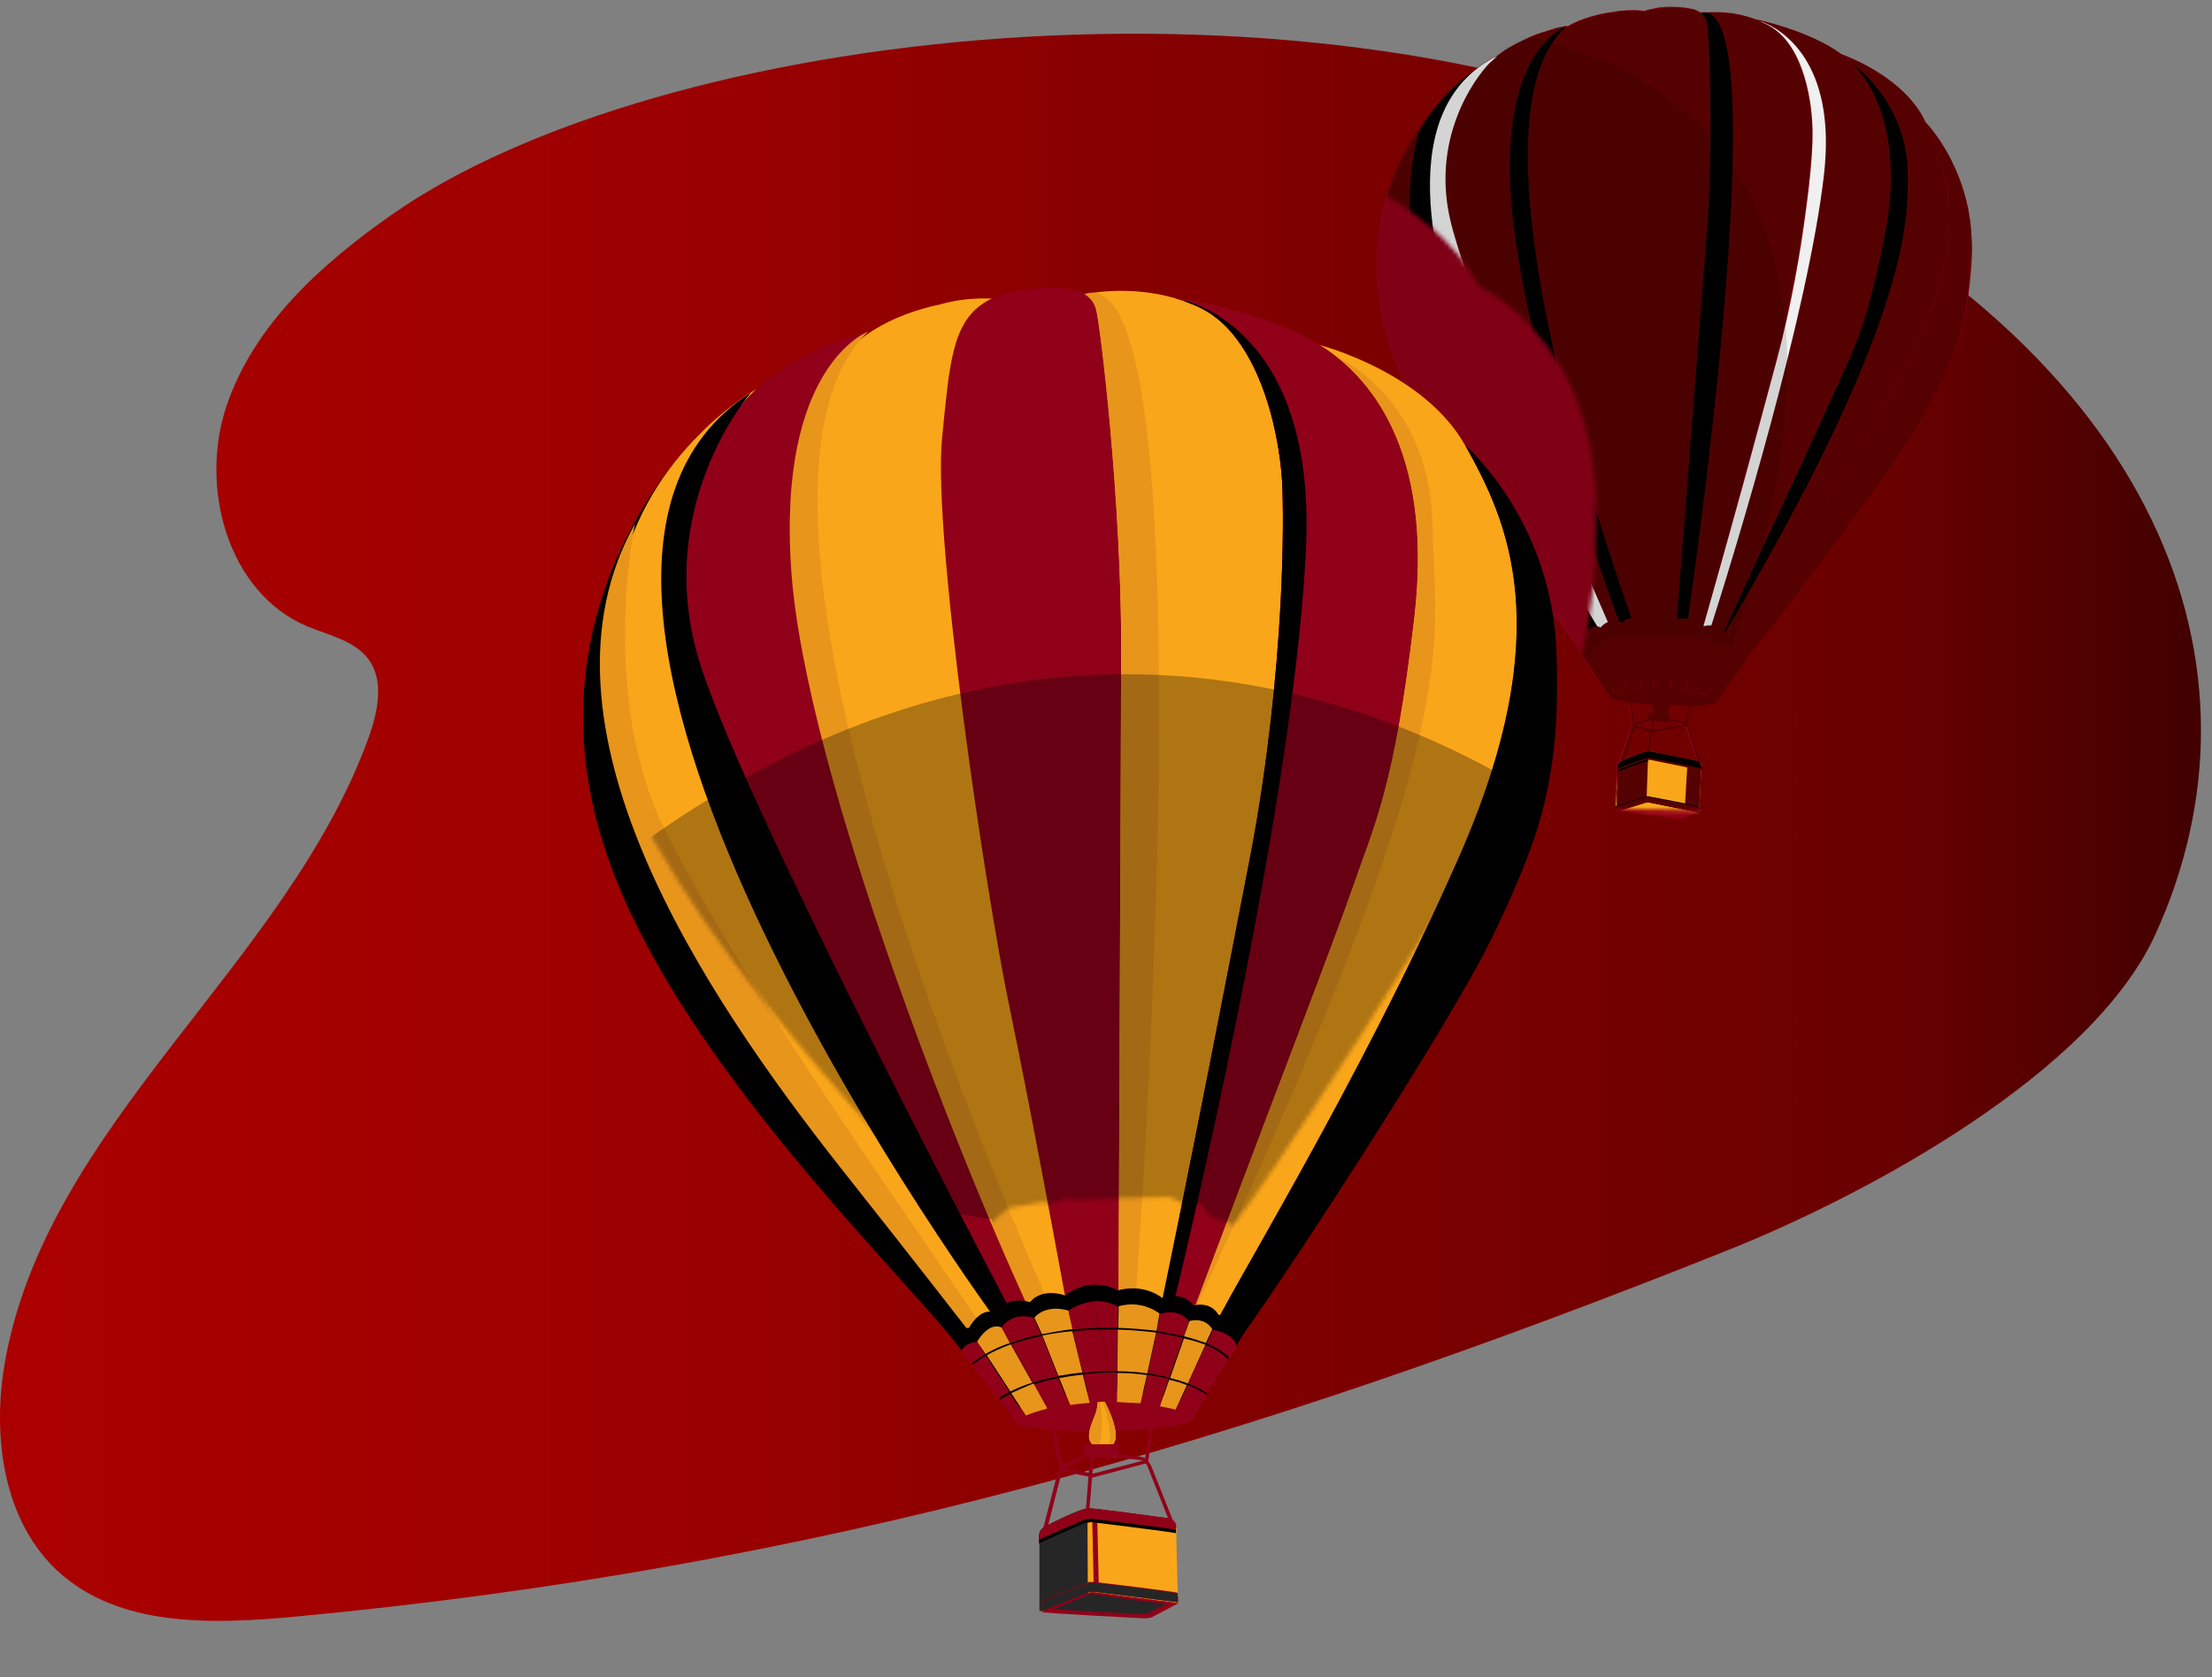 <svg width="525" height="398" viewBox="0 0 525 398" fill="none" xmlns="http://www.w3.org/2000/svg">
<rect x="0" y="0" width="525" height="398" fill="#808080" stroke="none"/>
<g clip-path="url(#clip0_2544_42011)">
<path d="M92.956 50.958C76.256 62.657 60.256 77.058 53.756 96.358C47.256 115.658 54.056 140.558 72.756 148.558C77.956 150.758 84.156 151.958 87.456 156.458C91.256 161.558 89.656 168.858 87.556 174.858C67.856 229.358 10.756 266.758 1.056 323.858C-1.844 341.258 0.856 361.058 13.856 372.958C28.356 386.158 50.256 385.458 69.756 383.658C193.456 372.058 295.056 342.658 410.356 296.558C443.756 283.158 496.356 254.658 511.456 221.958C540.356 159.058 513.456 83.657 412.256 36.157C311.056 -11.342 156.456 6.458 92.956 50.958Z" fill="url(#paint0_linear_2544_42011)"/>
<path d="M467.699 53.1C467.399 50.9 466.999 48.8 466.499 46.9C466.399 46.4 466.199 46 466.099 45.5C465.399 43.2 464.599 41.2 463.699 39.3C463.399 38.6 462.999 37.9 462.699 37.2C462.299 36.5 461.999 35.9 461.599 35.3C461.099 34.4 460.599 33.6 460.099 32.9C459.599 32.2 459.199 31.6 458.799 31.1C457.699 29.7 456.999 29 456.999 29C455.399 25.5 452.899 22.7 450.099 20.4C448.999 19.5 447.899 18.6 446.799 17.9C446.199 17.5 445.699 17.2 445.099 16.8C440.799 14.2 437.099 12.9 437.099 12.9C429.199 7.1 416.699 4.6 416.699 4.6C416.299 4.5 415.999 4.3 415.599 4.2C415.499 4.2 415.399 4.1 415.299 4.1C414.999 4 414.699 3.9 414.499 3.9C414.399 3.9 414.299 3.8 414.199 3.8C413.799 3.7 413.499 3.6 413.099 3.5C413.099 3.5 413.099 3.5 412.999 3.5C412.699 3.4 412.299 3.4 411.999 3.3C411.899 3.3 411.799 3.3 411.699 3.2C411.399 3.2 411.199 3.1 410.899 3.1C410.799 3.1 410.699 3.1 410.599 3.1C410.299 3.1 409.899 3 409.599 3H409.499C409.199 3 408.899 3 408.699 2.9C408.599 2.9 408.499 2.9 408.399 2.9C408.199 2.9 407.999 2.9 407.799 2.9C407.699 2.9 407.599 2.9 407.599 2.9C407.299 2.9 407.099 2.9 406.799 2.9H406.699C406.499 2.9 406.299 2.9 406.099 2.9C405.999 2.9 405.999 2.9 405.899 2.9C405.699 2.9 405.599 2.9 405.499 2.9C405.399 2.9 405.399 2.9 405.299 2.9C405.099 2.9 404.999 2.9 404.799 2.9H404.699C404.599 2.9 404.499 2.9 404.399 2.9C404.199 2.9 403.899 2.9 403.699 3C403.399 2.8 402.999 2.6 402.599 2.4C402.199 2.2 401.599 2.1 400.999 2C400.699 1.9 400.399 1.9 399.999 1.8C398.999 1.7 397.699 1.6 396.199 1.6C395.699 1.6 395.199 1.6 394.699 1.7C394.599 1.7 394.499 1.7 394.399 1.7C393.899 1.7 393.499 1.8 392.999 1.9C392.599 2 392.099 2.1 391.699 2.2C391.599 2.2 391.599 2.2 391.499 2.2C391.099 2.3 390.699 2.4 390.299 2.6C390.299 2.6 389.599 2.5 388.499 2.4C388.199 2.4 387.799 2.4 387.399 2.4C385.999 2.4 384.299 2.5 382.399 2.9C382.399 2.9 382.299 2.9 382.199 2.9C382.099 2.9 382.099 2.9 381.999 2.9C381.599 3 380.899 3.1 379.999 3.3C378.599 3.6 376.699 4.1 374.699 4.9C374.299 5.1 373.799 5.3 373.399 5.5C373.299 5.5 373.299 5.6 373.199 5.6C372.799 5.8 372.299 6.1 371.899 6.3V6.2C371.899 6.2 371.899 6.2 371.799 6.2H371.699H371.599C371.499 6.2 371.499 6.2 371.399 6.2H371.299C371.199 6.2 371.099 6.2 370.999 6.3H370.899C370.799 6.3 370.599 6.4 370.499 6.4C370.399 6.4 370.399 6.4 370.299 6.4C370.199 6.4 369.999 6.5 369.799 6.5C369.699 6.5 369.599 6.5 369.599 6.6C369.399 6.6 369.299 6.7 369.099 6.7C368.999 6.7 368.899 6.7 368.799 6.8C368.599 6.9 368.399 6.9 368.199 7C368.099 7 367.999 7.1 367.899 7.1C367.699 7.2 367.499 7.2 367.299 7.3C367.199 7.3 367.099 7.4 366.999 7.4C366.799 7.5 366.499 7.6 366.299 7.6C366.199 7.6 366.099 7.7 365.899 7.7C365.699 7.8 365.399 7.9 365.099 8C364.999 8 364.799 8.1 364.699 8.1C364.399 8.2 364.199 8.3 363.899 8.4C363.799 8.5 363.599 8.5 363.499 8.6C363.199 8.7 362.999 8.8 362.699 9C362.599 9.1 362.399 9.1 362.299 9.2C361.999 9.3 361.699 9.5 361.399 9.6C361.299 9.7 361.099 9.7 360.999 9.8C360.699 10 360.299 10.1 359.999 10.3C359.899 10.4 359.799 10.4 359.699 10.5C359.199 10.7 358.799 11 358.299 11.3C358.199 11.3 358.099 11.4 358.099 11.4C357.899 11.5 357.599 11.7 357.399 11.8C357.299 11.9 357.199 11.9 357.099 12C356.899 12.2 356.599 12.3 356.399 12.5C356.299 12.6 356.199 12.7 355.999 12.8C355.799 12.9 355.599 13.1 355.399 13.3C355.399 13.3 355.099 13.4 354.699 13.7L354.499 13.8C354.399 13.8 354.399 13.9 354.299 13.9C354.099 14 353.899 14.1 353.699 14.2C353.699 14.2 353.699 14.2 353.599 14.2C353.399 14.3 353.199 14.4 352.999 14.5L352.899 14.6C352.699 14.7 352.499 14.8 352.299 15L352.199 15.1C351.699 15.4 351.099 15.8 350.399 16.3L350.299 16.4C349.999 16.6 349.699 16.8 349.399 17L349.299 17.1C348.999 17.3 348.599 17.6 348.299 17.9C347.899 18.2 347.599 18.5 347.199 18.8C347.099 18.9 346.899 19.1 346.499 19.4C346.099 19.8 345.599 20.2 345.199 20.6C345.099 20.7 345.099 20.7 344.999 20.8C344.099 21.6 343.199 22.6 342.299 23.5C342.199 23.6 342.199 23.6 342.099 23.7C341.699 24.2 341.199 24.7 340.799 25.3C340.599 25.5 340.499 25.7 340.299 25.9C340.199 26 340.099 26.1 340.099 26.2C339.799 26.6 339.499 26.9 339.199 27.3C339.099 27.4 338.999 27.6 338.899 27.7C338.699 28 338.399 28.4 338.099 28.7C337.999 28.8 337.999 28.9 337.899 29C337.599 29.4 337.299 29.9 336.999 30.3C336.899 30.4 336.799 30.6 336.699 30.7C336.399 31.1 336.199 31.5 335.899 31.9C335.799 32 335.799 32.1 335.699 32.2C335.399 32.7 335.099 33.2 334.799 33.7C334.699 33.8 334.599 34 334.499 34.1C334.199 34.5 333.999 35 333.699 35.5C333.599 35.6 333.599 35.7 333.499 35.9C333.199 36.5 332.899 37.1 332.599 37.6C332.499 37.7 332.499 37.9 332.399 38.1C332.199 38.6 331.899 39.1 331.699 39.6C331.599 39.7 331.599 39.9 331.499 40C331.199 40.6 330.999 41.3 330.699 41.9C330.599 42 330.599 42.2 330.499 42.3C330.299 42.9 330.099 43.4 329.899 44C329.799 44.2 329.799 44.3 329.699 44.5C329.499 45.2 329.199 45.9 328.999 46.6C328.999 46.7 328.899 46.9 328.899 47C328.699 47.6 328.599 48.2 328.399 48.9C328.399 49.1 328.299 49.3 328.299 49.4C328.099 50.2 327.899 50.9 327.799 51.7C327.799 51.8 327.699 52 327.699 52.1C327.599 52.8 327.499 53.5 327.299 54.2C327.299 54.4 327.199 54.6 327.199 54.8C327.099 55.6 326.999 56.4 326.899 57.3C326.899 57.4 326.899 57.6 326.899 57.7C326.799 58.4 326.799 59.2 326.699 60C326.699 60.2 326.699 60.4 326.699 60.7C326.699 61.6 326.699 62.5 326.699 63.4C326.699 63.5 326.699 63.6 326.699 63.7C326.699 64.5 326.699 65.3 326.799 66.2C326.799 66.4 326.799 66.7 326.799 66.9C326.899 67.8 326.899 68.8 327.099 69.7C327.099 69.8 327.099 69.8 327.099 69.9C327.199 70.8 327.299 71.7 327.499 72.6C327.499 72.9 327.599 73.1 327.599 73.4C327.799 74.4 327.999 75.4 328.199 76.4C329.099 80.5 330.499 84.6 332.099 88.8C334.599 95 337.799 101.2 341.299 107.2C341.899 108.2 342.499 109.2 343.099 110.2C347.399 117.1 351.999 123.8 356.399 129.8C358.899 133.2 361.399 136.5 363.699 139.5C365.999 142.5 368.099 145.2 369.899 147.6C370.399 148.2 370.799 148.8 371.199 149.3C371.999 150.4 372.799 151.5 373.499 152.4C373.599 152.6 373.699 152.7 373.799 152.8L374.599 154C374.499 154.1 374.499 154.2 374.499 154.2L375.799 156.2C375.799 156.2 375.899 156.2 375.899 156.1L375.999 156.3C375.899 156.3 375.899 156.4 375.899 156.4L379.299 161.5C379.299 161.5 379.399 161.5 379.399 161.4L379.499 161.6C379.399 161.6 379.399 161.7 379.399 161.7L381.699 165.1C381.699 165.6 383.599 166.2 386.599 166.6L387.299 172.2C386.999 172.6 386.899 173 386.899 173L384.299 180.6H384.199L384.099 180.7C384.099 180.7 384.099 180.7 383.999 180.7C383.999 180.7 383.899 180.7 383.899 180.8C383.699 181.1 383.699 181.3 383.699 181.4V181.7V182.1V182.6V182.7L383.399 187.9V188.7V189.1V189.5V189.9V190.3V190.7V191.1V192V192.2C383.399 192.4 397.899 194.2 397.899 194.2C397.899 194.2 398.899 194.3 399.299 194.2C399.599 194.1 403.299 192.5 403.299 192.4C403.299 192.4 403.299 192.3 403.299 192.2L403.399 191C403.499 188.7 403.699 184.3 403.799 182.4C403.799 182.4 403.799 182.4 403.799 182.3C403.799 182 403.799 181.7 403.899 181.6C403.999 181 403.699 180.7 403.399 180.5L400.999 172.7C400.999 172.7 400.899 172.2 400.499 171.7L401.599 167.1C405.099 167 407.399 166.6 407.499 166.1L409.399 163.3L410.599 161.6L413.299 158C413.299 158 413.299 158 413.199 157.9L413.299 157.7L413.399 157.8L414.499 156.3C414.499 156.2 414.499 156.1 414.499 156.1L415.999 154C417.099 152.7 418.599 150.9 420.299 148.7C420.699 148.2 421.099 147.6 421.599 147.1C422.499 146 423.399 144.8 424.399 143.5C424.899 142.9 425.399 142.2 425.899 141.6C428.999 137.6 432.399 133.1 435.799 128.6C444.299 117.2 452.699 105.3 456.099 99.4C458.599 95 460.699 91.2 462.399 87.2C462.999 85.8 463.599 84.3 464.099 82.8C464.399 82.1 464.599 81.3 464.899 80.5C465.099 79.7 465.399 78.9 465.599 78.1C465.999 76.5 466.399 74.8 466.699 73.1C467.399 69.1 467.899 64.6 468.099 59.3C467.999 57.4 467.899 55.2 467.699 53.1ZM407.299 166.3L407.199 166.2C407.199 166.2 407.299 166.2 407.299 166.3ZM404.999 165C405.099 165 405.099 165.1 405.199 165.1C405.099 165 404.899 165 404.799 164.9C404.799 165 404.899 165 404.999 165L405.699 163.6C405.699 163.6 405.699 163.6 405.799 163.6L404.999 165ZM406.799 165.9C406.599 165.8 406.299 165.6 405.899 165.4C406.299 165.6 406.599 165.7 406.799 165.9ZM405.899 165.4C405.699 165.3 405.499 165.3 405.399 165.2C405.499 165.2 405.699 165.3 405.899 165.4ZM391.699 170.9H392.099L391.699 173.2L388.299 172.2C388.399 172.1 388.399 172.1 388.499 172.1L391.699 170.9ZM392.699 171L396.199 171.4V171.3L399.299 171.9C399.399 171.9 399.499 172 399.599 172L392.299 173.3H392.199L392.699 171ZM383.299 164.3C383.299 164.3 383.199 164.4 383.099 164.4C383.099 164.4 383.199 164.4 383.299 164.3C383.199 164.3 383.199 164.3 383.299 164.3L382.399 162.9H382.499L383.299 164.3ZM382.799 164.5C382.699 164.5 382.699 164.5 382.599 164.6C382.699 164.6 382.699 164.5 382.799 164.5ZM408.899 150.1C408.999 150 408.999 150 408.899 150.1ZM389.699 163.2L389.199 161.7H389.299L389.699 163.2ZM392.599 163L392.399 161.5C392.399 161.5 392.399 161.5 392.499 161.5L392.599 163C392.699 163 392.699 163 392.699 163C392.799 163 392.799 163 392.899 163C392.699 163 392.599 163 392.399 163C392.499 163.1 392.499 163.1 392.599 163C392.599 163.1 392.599 163.1 392.599 163ZM396.399 163.2H396.499V163L396.599 161.7L396.499 163.2H396.599C396.599 163.3 396.499 163.2 396.399 163.2ZM400.399 162.2C400.499 162.3 400.499 162.2 400.399 162.2L400.099 163.7C400.199 163.7 400.199 163.7 400.299 163.7C400.199 163.7 400.099 163.7 399.999 163.6L400.399 162.2ZM401.499 164C401.399 164 401.299 164 401.199 163.9C401.399 164 401.499 164 401.499 164ZM402.699 164.3L403.299 162.9C403.299 162.9 403.299 162.9 403.399 162.9L402.699 164.3C402.799 164.4 402.799 164.4 402.799 164.4C402.799 164.3 402.699 164.3 402.699 164.3ZM404.199 164.8C404.099 164.8 403.899 164.7 403.799 164.7C403.899 164.7 404.099 164.7 404.199 164.8ZM385.899 163.7C385.999 163.7 386.199 163.6 386.299 163.6L385.599 162.2H385.699L386.299 163.5V163.7C386.299 163.6 386.099 163.6 385.899 163.7ZM383.699 164.2C383.799 164.2 383.899 164.1 384.099 164.1C383.999 164.1 383.799 164.1 383.699 164.2ZM384.299 164C384.499 163.9 384.699 163.9 384.899 163.9C384.599 163.9 384.399 164 384.299 164ZM392.299 167.3C392.099 168 392.099 168.7 392.599 169.2L391.299 169.1L391.199 170.5L388.299 171.6C388.199 171.7 388.099 171.7 387.999 171.8L387.299 166.8C388.799 167 390.499 167.1 392.299 167.3ZM387.699 173.2C387.699 173.2 387.799 172.9 387.999 172.6L391.799 173.7L391.099 178.3C390.699 178.4 390.299 178.5 389.699 178.7C389.399 178.8 388.999 178.9 388.699 179C387.399 179.4 386.099 180 385.399 180.3L387.699 173.2ZM402.699 180.6C402.299 180.5 401.299 180.3 399.999 180C399.499 179.9 399.099 179.8 398.599 179.7C397.799 179.5 396.899 179.3 395.999 179.2C395.799 179.2 395.699 179.1 395.499 179.1C393.699 178.7 392.099 178.4 391.499 178.4L392.199 173.9H392.299L399.999 172.5C400.199 172.9 400.299 173.2 400.299 173.3L402.699 180.6ZM399.999 171.7C399.799 171.6 399.699 171.5 399.399 171.4L396.199 170.8L396.299 169.4H395.599C395.699 169.3 395.699 169.3 395.799 169.2C395.799 169.1 395.899 169.1 395.899 169C395.899 168.9 395.999 168.8 395.999 168.7C395.999 168.6 395.999 168.5 395.999 168.5C395.999 168.4 395.999 168.3 395.999 168.1C395.999 168 395.999 167.9 395.999 167.8C395.999 167.7 395.999 167.6 395.999 167.5C397.799 167.6 399.499 167.6 400.899 167.5L399.999 171.7ZM407.299 166.3C407.299 166.4 407.399 166.4 407.399 166.5C407.399 166.4 407.399 166.4 407.299 166.3Z" fill="#910019"/>
<mask id="mask0_2544_42011" style="mask-type:luminance" maskUnits="userSpaceOnUse" x="236" y="-51" width="277" height="246">
<path d="M237.555 -51L236.455 10.1C237.955 10.5 239.055 10.9 239.955 11.5C240.755 11.2 241.555 11.1 242.255 11.1C246.555 10.6 256.355 9.9 266.655 13.1V13C266.655 13 292.255 26.7 308.955 37.6C308.955 37.6 339.555 46.1 351.155 68C351.155 68 378.055 80.4 378.755 119C379.455 152.6 371.855 170.1 361.755 191.6L508.455 194.3L512.955 -46L237.555 -51Z" fill="white"/>
</mask>
<g mask="url(#mask0_2544_42011)">
<path d="M347.201 18.7C347.201 18.7 320.001 40.2 328.201 76.5C335.601 109.1 370.101 145.6 376.001 156.2L380.301 152.6L347.201 18.7Z" fill="#560101"/>
<path d="M355.301 13.4C355.301 13.4 338.701 21.1 333.501 39.3C328.301 57.5 330.701 78.6 350.401 109.2C370.101 139.8 375.701 148.3 377.601 154.6L381.901 151.5L355.301 13.4Z" fill="black"/>
<path d="M341.7 46.4C342.1 54 343.3 61.6 345.2 69.3C345.3 69.7 345.4 70.2 345.5 70.6C347.9 80.2 351.3 89.8 355.3 99.1C357 103.1 358.9 107.1 360.8 111C363.1 115.6 365.3 120 367.4 124C368.3 125.8 369.2 127.5 370 129.1C375.8 140.3 379.9 148.2 380.9 151.7L387.6 149.5L385.5 129.8L382.3 100.3L379 71L375.8 41.5L372.9 15.1L372.6 12L372 6.2C372 6.2 365.7 7 358.2 11.3C358.1 11.3 358 11.4 358 11.4C356.1 12.5 351.7 15.8 348 21.6C345.1 26.1 342.5 32.1 341.9 39.8C341.6 41.9 341.5 44.1 341.7 46.4Z" fill="#560101"/>
<path d="M359.599 40C359.599 43.7 359.899 47.8 360.499 52.3C361.099 57.1 362.299 63 363.799 69.5C365.499 77.2 367.799 85.9 370.199 94.7C370.599 96.2 370.999 97.7 371.499 99.2C374.399 109.4 377.399 119.7 380.299 128.9C382.999 137.7 385.599 145.5 387.599 151.4L391.899 150.2L391.699 129.5L391.399 100.2L391.099 70.9L390.799 41.6L390.499 12.3L390.399 2.7C390.399 2.7 386.699 2.1 382.499 3C382.499 3 378.799 3.4 374.899 5C372.199 6.1 369.299 7.9 367.699 10.5C367.599 10.7 367.399 11 367.299 11.2C363.899 16.3 359.499 24.7 359.599 40Z" fill="#560101"/>
<path d="M430.1 32.2C430.2 24.3 428 11.1 420.3 6.4C419.1 5.7 417.8 5.1 416.6 4.6C409.9 2.1 403.5 3.1 403.5 3.1C404.4 3.7 404.8 4.5 405 5.4C405.5 7.4 406.7 33.6 405 55.1C403.3 76.6 397.7 149.6 397.6 151.3L400.2 151.4L403.5 151.6C404.4 148.4 409 131.9 413.7 114.5C416.5 104.2 419.4 93.6 421.6 85.3C424.9 72.8 427.1 60.3 428.4 50.3C429.6 42.1 430.1 35.7 430.1 32.2Z" fill="#560101"/>
<path d="M437.099 12.9C429.199 7.1 416.699 4.6 416.699 4.6C417.899 5.1 419.199 5.6 420.399 6.4C428.099 11.1 430.299 24.2 430.199 32.2C430.199 35.7 429.699 42.1 428.599 50.1C427.299 60.1 425.099 72.7 421.799 85.1C419.599 93.4 416.699 104 413.899 114.3C409.099 131.7 404.499 148.3 403.699 151.4L405.399 151.5L407.699 152.8C409.499 149 415.099 136.8 420.599 125.1C427.099 111.3 444.399 78.1 448.999 53.6C453.599 29.2 443.599 17.7 437.099 12.9Z" fill="#560101"/>
<path d="M456.999 29C451.899 17.9 437.099 12.9 437.099 12.9C443.599 17.7 452.499 28.7 447.799 53.2C443.199 77.7 439.799 82.9 435.899 91.8C433.799 96.6 426.999 111.4 420.499 125.2C415.099 136.9 409.499 148.9 407.699 152.7L409.999 152.9L410.699 154.7C413.499 149.2 434.699 120.2 451.699 88.2C468.699 56.3 462.099 40 456.999 29Z" fill="#560101"/>
<path d="M467.899 59.7C468.599 40.7 456.999 29 456.999 29C462.099 40 468.699 56.3 451.699 88.2C434.699 120.1 413.499 149 410.699 154.6L414.199 156.3C418.399 152 448.799 112.3 455.999 99.6C463.099 87 467.199 78.7 467.899 59.7Z" fill="#560101"/>
<path d="M405.099 5.4C404.899 4.5 404.499 3.8 403.599 3.1C402.399 2.2 400.099 1.7 396.199 1.8C393.099 1.9 390.699 2.4 388.999 3.3C384.099 5.9 383.299 12 381.599 22.3C379.199 36.4 383.099 88.3 385.399 105.1C387.699 122 390.699 150.8 390.699 150.8L396.199 151.1L397.799 151.2C397.899 149.5 403.599 76.5 405.199 55C406.799 33.6 405.499 7.4 405.099 5.4Z" fill="#560101"/>
<path d="M403.601 3.1C404.501 3.7 404.901 4.5 405.101 5.4C405.601 7.4 406.801 33.6 405.101 55.1C403.601 74.9 398.601 138.2 397.801 149.6L400.101 150.5C400.101 150.5 422.801 -2 403.601 3.1Z" fill="black"/>
<path d="M418 5.1C418 5.1 418 5.1 418 5.2C418.8 5.5 419.6 5.9 420.4 6.4C428.1 11.1 430.3 24.2 430.2 32.2C430.2 35.7 429.7 42.1 428.6 50.1C427.3 60.1 425.1 72.7 421.8 85.1C419.6 93.4 416.7 104 413.9 114.3C409.1 131.7 404.4 148.2 403.5 151.4L405.2 151.5C412.4 129.2 429.2 73.6 432.9 41.5C436 14.5 422.7 6.8 418 5.1Z" fill="#F0F0F0"/>
<path d="M452.799 42.7C453.299 24.3 439.499 15 439.499 15C445.499 20.6 451.099 33.6 447.799 53.3C443.199 77.8 439.799 83 435.899 91.9C433.799 96.7 426.999 111.5 420.499 125.3C415.099 137 407.699 153 407.699 153C453.999 75.7 452.599 51.6 452.799 42.7Z" fill="black"/>
<path d="M407.4 166.5C407.4 165.6 401.8 163.5 394.8 163.1C387.8 162.7 382 164.3 381.9 165.2C381.9 166.1 387.5 167.1 394.6 167.4C401.6 167.8 407.4 167.3 407.4 166.5Z" fill="#560101"/>
<path d="M393.9 161.4C394.7 162.2 398.6 171 393.5 169.6C391 168.9 392.8 166.1 393.4 164.8C394 163.5 393.9 161.4 393.9 161.4Z" fill="#560101"/>
<path d="M395 169.7C394.6 169.8 394.1 169.8 393.4 169.6L395 169.7Z" fill="#560101"/>
<path d="M393.9 161.5C394.6 162.2 397.7 168.9 395 169.7C395 169.7 395.9 166.5 393.9 161.5Z" fill="#560101"/>
<path d="M393.9 161.5C393.9 161.9 393.9 163.6 393.4 164.8C392.8 166.1 391 168.9 393.5 169.6C393.5 169.6 394.8 166.6 393.9 161.5Z" fill="#560101"/>
<path d="M396.199 171.4L391.199 170.8L391.299 169.1L396.299 169.4L396.199 171.4Z" fill="#560101"/>
<path d="M396.199 171.4L391.199 170.8L391.299 169.1L396.299 169.4L396.199 171.4Z" fill="#560101"/>
<path d="M392.301 173.9L387.701 172.6C387.601 172.6 387.501 172.5 387.501 172.4L386.301 163.2C386.301 163.1 386.401 162.9 386.501 162.9C386.601 162.9 386.801 163 386.801 163.1L388.001 172.1L392.301 173.3L399.901 171.9L401.901 163.3C401.901 163.1 402.101 163.1 402.201 163.1C402.301 163.1 402.401 163.3 402.401 163.4L400.401 172.2C400.401 172.3 400.301 172.4 400.201 172.4L392.301 173.9Z" fill="#560101"/>
<path d="M391.6 179.5C391.6 179.6 391.6 179.6 391.6 179.7C391.6 179.7 391.6 179.7 391.6 179.8C391.6 179.9 391.5 180.1 391.5 180.1C391.5 179.9 391.5 179 391.5 178.7C391.5 178.4 391.5 178.4 391.6 178.5C391.4 178.5 391.6 179.3 391.6 179.5Z" fill="#560101"/>
<path d="M391.4 178.9L390.9 178.8L392.2 170.2L392.8 170.3L391.4 178.9Z" fill="#560101"/>
<path d="M384.601 181.7C384.401 181.7 384.301 181.5 384.401 181.3L387.201 173C387.201 173 387.301 172.1 388.401 171.5L392.501 169.9C392.601 169.9 392.601 169.9 392.701 169.9L399.601 171.3C400.701 171.5 401.001 173 401.101 173L403.701 181.3C403.801 181.5 403.701 181.6 403.501 181.6C403.401 181.6 403.201 181.6 403.201 181.4L400.601 173.1C400.601 173.1 400.301 171.9 399.501 171.8L392.701 170.5L388.801 172C388.001 172.5 387.901 173.1 387.901 173.2L385.101 181.5C384.801 181.7 384.701 181.8 384.601 181.7Z" fill="#560101"/>
<path d="M383.4 192.8L384 181.7C384 181.7 383.9 181 384.8 180.6C385.8 180.1 390.4 178.3 391.4 178.3C392.5 178.4 402.9 180.6 402.9 180.6C402.9 180.6 403.9 181 403.8 182C403.7 183 403.3 192.8 403.3 192.8H383.4Z" fill="#FAA61A"/>
<path d="M403.3 192.2L399.9 191.4L400.5 181.2L403.8 182L403.3 192.2Z" fill="#560101"/>
<path d="M391.202 178.4C389.802 178.7 385.702 180.1 384.802 180.6C384.702 180.6 384.602 180.7 384.502 180.8C384.502 180.8 384.402 180.8 384.402 180.9C384.302 180.9 384.302 181 384.202 181C384.202 181 384.202 181 384.102 181.1C384.102 181.2 384.002 181.2 384.002 181.2C383.802 181.5 383.902 181.7 383.902 181.7V182.7V182.8L383.802 184V184.4V185.2V185.6V186V186.4V186.8L383.702 188V188.4V189.2V189.6V190V190.4V190.8V191.2V191.6V191.5L383.602 192.7L390.702 192.6L391.202 178.4Z" fill="#560101"/>
<path d="M391.1 180.7C390.9 180.7 390.4 180.8 390.4 180.8C390.4 180.8 383.9 183 383.9 183.2L384 181.9C384 181.9 384 181.8 384.1 181.6C384.1 181.5 384.2 181.4 384.3 181.3C384.3 181.3 384.3 181.2 384.4 181.2C384.5 181.1 384.5 181.1 384.6 181C384.7 180.9 384.8 180.9 384.9 180.8C385.9 180.3 390.5 178.5 391.5 178.5L391.1 180.7Z" fill="black"/>
<path d="M389.901 190.4C389.901 190.4 390.401 190.2 390.601 190.2C390.801 190.2 391.201 190.2 391.201 190.2C391.201 190.2 402.101 192.4 403.101 192.6H403.201L403.301 191.4C403.201 191.2 391.401 189 391.401 189C391.401 189 390.801 188.9 390.601 189C390.401 189 389.901 189.2 389.901 189.2C389.901 189.2 383.501 191.2 383.401 191.3L383.301 192.5C383.401 192.4 389.901 190.4 389.901 190.4Z" fill="black"/>
<path d="M384.001 181.4C384.001 181.3 384.101 181.2 384.201 181.1C384.201 181.1 384.201 181 384.301 181C384.401 180.9 384.401 180.9 384.501 180.8C384.601 180.7 384.701 180.7 384.801 180.6C385.801 180.1 390.401 178.3 391.401 178.3C392.501 178.4 402.901 180.6 402.901 180.6C402.901 180.6 403.101 180.7 403.301 180.9C403.501 181.1 403.801 182 403.701 182.5V182.6C403.701 182.7 403.701 182.7 403.701 182.8H403.601C402.501 182.5 391.601 180.3 391.601 180.3C391.601 180.3 391.001 180.3 390.801 180.3C390.601 180.3 390.301 180.4 390.301 180.4C390.301 180.4 383.801 182.6 383.801 182.8L383.901 181.5C384.001 181.7 384.001 181.6 384.001 181.4Z" fill="#560101"/>
<path d="M389.901 190.6C389.901 190.6 390.401 190.4 390.601 190.4C390.801 190.4 391.201 190.4 391.201 190.4C391.201 190.4 402.101 192.6 403.101 192.8H403.201C403.201 192.8 403.201 192.3 403.201 191.6C403.101 191.4 391.401 189.2 391.401 189.2C391.401 189.2 390.801 189.1 390.601 189.2C390.401 189.2 389.901 189.4 389.901 189.4C389.901 189.4 383.401 191.4 383.401 191.5L383.301 192.7C383.401 192.6 389.901 190.6 389.901 190.6Z" fill="#560101"/>
<path d="M389.901 190.6C389.901 190.6 390.401 190.4 390.501 190.4C390.701 190.4 391.101 190.4 391.101 190.4C391.101 190.4 402.001 192.6 403.101 192.8H403.201L403.301 191.6C403.201 191.4 391.401 189.2 391.401 189.2C391.401 189.2 390.801 189.1 390.601 189.2C390.401 189.2 389.901 189.4 389.901 189.4C389.901 189.4 383.401 191.4 383.401 191.5L383.301 192.7C383.401 192.6 389.901 190.6 389.901 190.6Z" fill="#560101"/>
<path d="M391.3 190.5C391.3 190.5 390.8 190.5 390.7 190.5C390.5 190.5 390 190.7 390 190.7C390 190.7 383.8 192.6 383.5 192.8C383.5 193 398 194.8 398 194.8C398 194.8 399 194.9 399.4 194.8C399.7 194.7 403.4 193.1 403.4 193C403.4 193 403.3 193 403 192.9C400.8 192.5 391.3 190.5 391.3 190.5Z" fill="#FAA61A"/>
<path d="M390.4 190.8C390.5 190.8 390.8 190.7 391.3 190.7C391.8 190.8 398.2 192.3 401.7 192.8C400.7 193.3 399.4 193.8 399.2 193.9C398.8 194 397.7 194 397.7 194C397.7 194 389.4 193 385.4 192.4C386.2 192.2 389.5 191.1 390.4 190.8Z" fill="#FAA61A"/>
<path d="M403.8 182C403.8 181.5 403.6 181.1 403.4 180.9C403.2 180.7 403 180.6 403 180.6C403 180.6 392.5 178.4 391.5 178.3C390.4 178.2 385.8 180.1 384.9 180.6C384.4 180.8 384.2 181.2 384.1 181.4C384 181.6 384 181.7 384 181.7V182.4C384 182.2 390.5 180 390.5 180C390.5 180 390.8 179.9 391 179.9C391.2 179.9 391.8 179.9 391.8 179.9C391.8 179.9 402.7 182 403.8 182.4H403.9C403.9 182.3 403.9 182.2 403.9 182.2C403.8 182.1 403.8 182 403.8 182Z" fill="black"/>
<path d="M371.899 6.2C371.899 6.2 358.399 10.1 358.299 39.9C358.199 69.7 377.399 130.2 385.699 151.2L388.699 150.8C388.699 150.8 343.699 30.2 371.899 6.2Z" fill="black"/>
<path d="M354.4 13.8L355.3 13.4C355.3 13.4 353.8 14.7 353.5 15C349.9 18.7 339.4 33.1 344.4 53C350.3 76.5 382.7 150.1 382.7 150.1L380.8 151.4C380.8 151.4 309.1 38.2 354.4 13.8Z" fill="#F0F0F0"/>
<path d="M336.8 31.2C336.8 31.2 330.5 51.1 339.1 71.2C348 92.1 358.4 120.7 378.4 151.6L377.1 153C377.1 153 369.8 141.9 359.2 126.4C341.2 100 318.5 59 336.8 31.2Z" fill="#560101"/>
<path d="M373.4 152.2L381.1 163.7C381.3 162.8 387.4 161.2 394.8 161.5C395.4 161.5 396.1 161.6 396.7 161.6C403.3 162.2 408.3 164.2 408.2 165L415.9 154.2C416 152.1 412.2 151.6 412.2 151.6C411.1 149.4 408.7 150 408.7 150C407.1 147.6 404.4 148.6 404.4 148.6C401.5 146 398 146.9 398 146.9C396.3 145.9 394.7 145.7 393.4 145.9C392.7 146 392.1 146.2 391.6 146.4C391.5 146.4 391.4 146.5 391.3 146.5C390.6 146.8 390.2 147.1 390.2 147.1C386.6 145.7 385.1 147.7 385.1 147.7C381.6 146.4 379.9 148.9 379.9 148.9C377.8 147.7 376 150.7 376 150.7C374 151 373.4 152.2 373.4 152.2Z" fill="#560101"/>
<path d="M409.7 163L413.2 158.4C413.2 158.4 412.2 157 410.1 156L407.1 161.4C408.8 162.2 409.7 163 409.7 163Z" fill="#560101"/>
<path d="M405 165C406.5 165.6 407.4 166.1 407.4 166.5L409.6 163.2C409.6 163.2 408.7 162.4 407 161.6L405 165Z" fill="#560101"/>
<path d="M402.801 164.3C403.601 164.5 404.401 164.7 405.001 165L406.901 161.6C406.201 161.3 405.401 160.9 404.401 160.6L402.801 164.3Z" fill="#560101"/>
<path d="M400.1 163.7C401 163.9 401.9 164.1 402.7 164.3L404.3 160.6C403.4 160.3 402.4 160 401.3 159.8L400.1 163.7Z" fill="#560101"/>
<path d="M410 156L407 161.4C406.3 161.1 405.5 160.7 404.5 160.4L406.9 154.8C408.1 155.2 409.1 155.6 410 156Z" fill="#560101"/>
<path d="M396.6 163.3L397 159.1C398.6 159.2 400 159.5 401.2 159.7L400 163.7L396.6 163.3Z" fill="#560101"/>
<path d="M397.4 152.8L396.9 158.8C396.6 158.8 396.3 158.8 396 158.7C395.7 156.8 395.3 154.7 394.9 152.6C395.8 152.7 396.6 152.8 397.4 152.8Z" fill="#560101"/>
<path d="M396.5 163.1C396.4 161.9 396.2 160.5 396 159C396.3 159 396.6 159 396.9 159.1L396.5 163.1Z" fill="#560101"/>
<path d="M406.801 154.7L404.401 160.3C403.501 160 402.501 159.7 401.301 159.5L403.001 153.7C404.401 154 405.701 154.4 406.801 154.7Z" fill="#560101"/>
<path d="M403 153.7L401.3 159.5C400 159.2 398.6 159 397 158.9L397.5 152.9C399.5 153 401.4 153.3 403 153.7Z" fill="#560101"/>
<path d="M396.501 163.2C395.901 163.2 395.401 163.1 394.801 163.1C395.401 163.2 395.901 163.2 396.501 163.2Z" fill="#560101"/>
<path d="M386.499 163.5C387.499 163.4 388.499 163.3 389.699 163.2L388.399 159.2C386.999 159.4 385.799 159.6 384.699 159.8L386.499 163.5Z" fill="#560101"/>
<path d="M381.4 160.9L383.3 164.3C384.1 164 385.1 163.8 386.4 163.6L384.7 159.9C383.3 160.2 382.2 160.6 381.4 160.9Z" fill="#560101"/>
<path d="M379.6 161.8L381.9 165.2C381.9 165 382.4 164.7 383.2 164.4L381.3 161C380.2 161.4 379.7 161.8 379.6 161.8Z" fill="#560101"/>
<path d="M379.5 161.6C379.5 161.6 380.1 161.2 381.2 160.7L378.2 155.2C376.8 155.9 376.1 156.4 376.1 156.4L379.5 161.6Z" fill="#560101"/>
<path d="M392.7 163C392.7 163.1 392.7 163.1 392.7 163C393.4 163.1 394.1 163.1 394.8 163.1C395.4 163.1 396 163.2 396.5 163.2V163C396.4 161.8 396.2 160.4 396 158.9C395.5 158.9 394.9 158.8 394.3 158.8C393.5 158.8 392.7 158.8 392 158.8L392.7 163Z" fill="#560101"/>
<path d="M389.8 163.2C389.8 163.2 391.6 163.1 392.6 163.1L391.9 159C390.7 159 389.5 159.1 388.5 159.2L389.8 163.2Z" fill="#560101"/>
<path d="M394.6 152.6C394.7 152.6 394.7 152.6 394.8 152.6H394.9C395.3 154.7 395.7 156.8 396 158.7C395.5 158.7 394.9 158.6 394.4 158.6C393.6 158.6 392.8 158.6 392 158.6L391 152.5C392.1 152.6 393.3 152.6 394.6 152.6Z" fill="#560101"/>
<path d="M390.9 152.6L391.9 158.7C390.6 158.7 389.5 158.8 388.4 158.9L386.5 152.9C387.9 152.7 389.3 152.6 390.9 152.6Z" fill="#560101"/>
<path d="M384.601 159.6C383.201 159.9 382.101 160.3 381.301 160.7L378.301 155.2C379.201 154.8 380.401 154.3 381.901 153.9L384.601 159.6Z" fill="#560101"/>
<path d="M386.5 152.9L388.4 158.9C387 159.1 385.8 159.3 384.7 159.6L382 153.9C383.2 153.5 384.7 153.2 386.5 152.9Z" fill="#560101"/>
<path d="M397.5 152.6C399.6 152.8 401.4 153.1 403 153.5L403.6 151C401 148.8 398.1 149.4 397.7 149.5L397.5 152.6Z" fill="#560101"/>
<path d="M391.699 149C392.299 148.8 393.099 148.6 393.999 148.5C394.299 149.8 394.599 151.1 394.799 152.4C395.699 152.4 396.499 152.5 397.399 152.6L397.699 149.5C395.299 148 393.099 148.5 391.699 149Z" fill="#560101"/>
<path d="M411.199 153.9L410.199 155.8C412.299 156.8 413.299 158.1 413.399 158.2L414.499 156.7C414.499 154.9 411.599 153.9 411.199 153.9Z" fill="#560101"/>
<path d="M407.9 152.4L407 154.5C408.2 154.9 409.3 155.3 410.1 155.7L411.1 153.8C410.2 152 408.2 152.3 407.9 152.4C407.9 152.3 407.9 152.3 407.9 152.4Z" fill="#560101"/>
<path d="M403.1 153.5C404.5 153.8 405.8 154.2 406.9 154.5L407.8 152.3C406.4 150.2 403.9 150.9 403.7 151L403.1 153.5Z" fill="#560101"/>
<path d="M385.6 150.2L386.5 152.7C387.8 152.5 389.4 152.4 391 152.3L390.6 149.6C387.5 148.4 385.8 149.9 385.6 150.2Z" fill="#560101"/>
<path d="M381.799 153.6C383.099 153.2 384.599 152.9 386.299 152.7L385.399 150.2C382.399 149.1 380.899 151 380.699 151.3L381.799 153.6Z" fill="#560101"/>
<path d="M377.1 153.1L378.2 155C379.1 154.6 380.3 154.1 381.8 153.6L380.8 151.3C378.9 150.4 377.3 152.8 377.1 153.1Z" fill="#560101"/>
<path d="M374.6 154.4L375.9 156.4C376 156.4 376.6 155.8 378 155.1L377 153.2C375.1 153.2 374.6 154.4 374.6 154.4Z" fill="#560101"/>
<path d="M394.9 152.4C394.8 152.4 394.7 152.4 394.6 152.4C393.3 152.3 392.1 152.3 390.9 152.4C390.9 152.4 390.5 149.8 390.5 149.7C390.5 149.6 392.2 148.7 394 148.6C394.3 149.8 394.6 151.1 394.9 152.4Z" fill="#560101"/>
</g>
<mask id="mask1_2544_42011" style="mask-type:luminance" maskUnits="userSpaceOnUse" x="326" y="1" width="142" height="156">
<path d="M340.701 25.3C342.601 23 344.501 21 346.401 19.4C346.801 19.1 347.001 18.9 347.101 18.8C350.101 16.3 352.801 14.7 354.201 13.9C354.301 13.9 354.301 13.8 354.401 13.8C355.001 13.5 355.301 13.4 355.301 13.4C356.401 12.5 357.301 11.9 357.901 11.5C358.001 11.5 358.101 11.4 358.101 11.4C365.501 7.1 371.801 6.3 371.901 6.3V6.4C372.801 5.9 373.801 5.4 374.701 5C378.601 3.4 382.301 3 382.301 3C386.501 2.1 390.201 2.7 390.201 2.7C391.801 2.1 393.701 1.8 396.101 1.8C400.101 1.7 402.301 2.3 403.501 3.1C404.001 3 404.401 3 404.801 3C406.901 2.9 411.801 2.8 416.701 4.7C416.701 4.7 429.201 7.2 437.101 13C437.101 13 451.901 18 457.001 29.1C457.001 29.1 468.601 40.8 467.901 59.8C467.201 78.8 463.101 87.1 455.901 99.8C448.701 112.5 418.301 152.1 414.101 156.5L410.701 154.8C410.701 154.8 410.701 154.8 410.701 154.9L410.001 153L407.701 152.8C407.701 152.8 407.701 152.9 407.601 152.9C407.601 152.9 407.601 152.8 407.701 152.8C409.501 149 409.401 149.2 407.601 153L405.301 151.7L403.601 151.6L400.301 151.4L397.701 151.3L396.101 151.2L390.601 150.9C390.601 150.9 390.601 150.8 390.601 150.7L387.701 151.5C387.601 151.3 387.601 151.2 387.501 151L382.001 151.5L380.301 152.7L376.001 156.3C370.101 145.7 335.501 109.3 328.201 76.6C322.601 52 333.301 34.2 340.701 25.3Z" fill="white"/>
</mask>
<g mask="url(#mask1_2544_42011)">
<path d="M399.957 179.5C400.557 178.4 486.657 10.3 330.657 4.4C206.457 -0.3 294.257 106.8 294.257 106.8C294.257 106.8 270.057 160.7 272.757 162.8C275.557 164.9 295.557 195.5 310.757 192.6C325.857 189.7 374.257 196.8 382.057 189.3C389.857 181.9 399.957 179.5 399.957 179.5Z" fill="black" fill-opacity="0.12"/>
</g>
<path d="M166.899 102.1C166.899 102.1 124.999 140.5 142.799 199C158.699 251.5 219.699 307 230.599 323.6L237.199 317.3L166.899 102.1Z" fill="black"/>
<path d="M179.599 92.3C179.599 92.3 153.399 106.8 147.099 137.2C140.799 167.6 147.199 201.9 183.199 249.5C219.099 297.1 229.199 310.4 233.199 320.5L239.899 315L179.599 92.3Z" fill="#FAA61A"/>
<path d="M161.2 148.1C162.8 160.4 165.7 172.8 169.6 185.1C169.8 185.8 170 186.5 170.3 187.2C175.4 202.6 182.1 217.9 189.8 232.7C193.1 239.1 196.6 245.4 200.3 251.6C204.6 258.9 208.8 265.8 212.6 272.1C214.3 274.9 215.9 277.6 217.5 280.2C228.3 297.8 236 310.3 238 315.9L248.7 311.5L242.8 279.6L234 231.8L225.2 184L216.4 136.2L208.5 93.4L207.6 88.3L205.9 78.8C205.9 78.8 195.7 80.8 183.9 88.8C183.8 88.9 183.7 89 183.5 89C180.5 91.1 173.8 97 168.4 106.8C164.1 114.5 160.7 124.7 160.5 137.2C160.6 140.7 160.8 144.3 161.2 148.1Z" fill="#910019"/>
<path d="M189.9 135.5C190.4 141.5 191.3 148.2 192.9 155.6C194.5 163.4 197.1 172.8 200.3 183.3C204.1 195.7 208.7 209.6 213.7 223.7C214.6 226.1 215.4 228.5 216.3 231C222.2 247.4 228.5 263.9 234.3 278.6C239.8 292.6 245 305.1 249 314.5L255.9 312L253.1 278.2L249.1 230.3L245.1 182.4L241.1 134.5L237.1 86.6L235.8 70.9C235.8 70.9 229.7 70.3 222.9 72.3C222.9 72.3 216.8 73.4 210.6 76.5C206.2 78.7 201.8 81.8 199.4 86.3C199.2 86.7 199 87.1 198.8 87.5C194 96.2 187.9 110.4 189.9 135.5Z" fill="#FAA61A"/>
<path d="M304.3 114.2C303.5 101.2 298.4 79.9 285.2 73.2C283.1 72.2 281 71.4 279 70.8C267.8 67.5 257.4 69.8 257.4 69.8C258.9 70.7 259.7 71.9 260.1 73.3C261.1 76.5 266.2 119.2 266.1 154.6C266 190 265.4 310.1 265.5 312.8L269.8 312.7L275.3 312.6C276.4 307.3 281.9 279.7 287.6 250.6C291 233.4 294.4 215.7 297.1 201.8C301 181 303.1 160.2 304 143.7C304.6 130.5 304.6 120 304.3 114.2Z" fill="#FAA61A"/>
<path d="M313.299 81.9C299.599 73.4 278.999 70.7 278.999 70.7V70.8C281.099 71.4 283.199 72.2 285.199 73.2C298.399 79.9 303.499 101.2 304.299 114.2C304.599 120 304.599 130.5 303.899 143.7C302.999 160.3 300.899 181 296.999 201.8C294.299 215.7 290.899 233.4 287.499 250.6C281.799 279.7 276.299 307.3 275.199 312.6L277.999 312.5L281.899 314.4C284.299 308 292.199 287.3 299.699 267.5C308.599 244.1 317.999 219.2 320.899 211C326.199 196 331.099 187 335.699 146.4C340.399 106 324.499 88.9 313.299 81.9Z" fill="#910019"/>
<path d="M347.8 105.8C338.1 88.3 313.3 81.9 313.3 81.9C324.5 88.9 340.4 106 335.7 146.5C331 187.1 326.1 196 320.9 211.1C318.1 219.2 308.6 244.2 299.7 267.6C292.2 287.4 284.5 307.8 282.1 314.2H285.9L287.3 317C291.3 307.6 322.4 257.6 346.4 203.4C370.2 149.1 357.6 123.2 347.8 105.8Z" fill="#FAA61A"/>
<path d="M369.399 154.6C368.299 123.4 347.799 105.7 347.799 105.7C357.499 123.2 370.199 149 346.299 203.3C322.399 257.6 291.199 307.4 287.199 316.8L293.099 319.2C299.399 311.6 344.399 243.1 354.599 221.5C364.799 199.9 370.599 185.8 369.399 154.6Z" fill="black"/>
<path d="M260.1 73.3C259.7 71.9 258.9 70.7 257.4 69.8C255.3 68.5 251.6 67.9 245.1 68.5C240 69 236.2 70.1 233.5 71.9C225.9 76.8 225.3 86.8 223.6 103.9C221.3 127.2 233.9 211.7 239.6 239C245.3 266.3 253.8 313.1 253.8 313.1L262.8 312.9L265.4 312.8C265.3 310 265.9 189.9 266 154.6C266.2 119.2 261.1 76.5 260.1 73.3Z" fill="#910019"/>
<path d="M257.4 69.8C258.9 70.7 259.7 71.9 260.1 73.3C261.1 76.5 266.2 119.2 266.1 154.6C266 187.1 265.5 291.3 265.5 310L269.3 311.3C269.3 311.3 288.3 59.1 257.4 69.8Z" fill="#E8951C"/>
<path d="M281.3 71.3C281.3 71.3 281.3 71.3 281.2 71.5C282.5 72 283.9 72.5 285.2 73.2C298.4 79.9 303.5 101.2 304.3 114.2C304.6 120 304.6 130.5 303.9 143.7C303 160.3 300.9 181 297 201.8C294.3 215.7 290.9 233.4 287.5 250.6C281.8 279.7 276.1 307.3 275 312.5H277.8C286.9 275.1 307.8 182.1 310 129.2C311.8 84.5 289.1 73.6 281.3 71.3Z" fill="black"/>
<path d="M340 124.6C339.4 94.5 317.5 84.8 317.5 84.8C328 93.3 339.8 110.7 335.7 146.4C331 187 326.1 195.9 320.9 211C318.1 219.1 308.6 244.1 299.7 267.5C292.2 287.3 282 314.3 282 314.3C349 171.1 340.6 154.8 340 124.6Z" fill="#E8951C"/>
<path d="M283.2 336.6C283.2 335.2 273.7 332.4 262.1 332.6C250.6 332.9 241.2 336.1 241.3 337.5C241.3 338.9 250.7 339.9 262.3 339.6C273.9 339.4 283.2 338.1 283.2 336.6Z" fill="#910019"/>
<path d="M260.499 330C261.899 331.3 269.299 345.1 260.799 343.4C256.599 342.6 259.199 337.7 259.999 335.5C260.799 333.3 260.499 330 260.499 330Z" fill="#FAA61A"/>
<path d="M263.301 343.4C262.701 343.6 261.801 343.7 260.801 343.5L263.301 343.4Z" fill="#FAA61A"/>
<path d="M260.5 330.1C260.5 330 260.5 330 260.5 330C261.7 331.1 267.5 341.8 263.3 343.4C263.3 343.4 264.4 338 260.5 330.1Z" fill="#E8951C"/>
<path d="M260.499 330.1C260.599 330.7 260.799 333.5 259.999 335.5C259.199 337.7 256.599 342.6 260.799 343.4C260.799 343.4 262.599 338.4 260.499 330.1Z" fill="#E8951C"/>
<path d="M265.399 346.1L257.199 345.6V342.8L265.399 342.7V346.1Z" fill="#910019"/>
<path d="M265.399 346.1L257.199 345.6V342.8L265.399 342.7V346.1Z" fill="#910019"/>
<path d="M259.399 350.6L251.799 349.1C251.599 349 251.499 348.9 251.499 348.7L248.499 333.8C248.399 333.6 248.599 333.3 248.799 333.3C248.999 333.3 249.299 333.4 249.299 333.6L252.299 348.2L259.399 349.7L271.699 346.5L273.899 332.2C273.899 331.9 274.099 331.8 274.399 331.8C274.599 331.8 274.799 332 274.699 332.3L272.499 346.9C272.499 347.1 272.299 347.2 272.199 347.2L259.399 350.6Z" fill="#910019"/>
<path d="M258.801 359.8C258.801 359.9 258.801 359.9 258.801 359.9C258.801 360 258.801 360 258.801 360C258.801 360 258.801 360.1 258.701 360.1C258.601 360.3 258.601 360.5 258.501 360.7C258.501 360.4 258.301 358.8 258.301 358.4C258.301 357.9 258.301 357.9 258.401 358C258.501 358.2 258.901 359.5 258.801 359.8Z" fill="#910019"/>
<path d="M258.499 358.9L257.699 358.7L258.799 344.5L259.699 344.7L258.499 358.9Z" fill="#910019"/>
<path d="M247.701 364.3H247.601C247.401 364.3 247.301 364 247.301 363.8L250.901 349.9C250.901 349.9 251.001 348.4 252.601 347.3L259.101 344.3C259.201 344.3 259.301 344.3 259.301 344.3L270.801 345.7C272.601 346 273.401 348.2 273.401 348.3L278.701 361.6C278.801 361.8 278.701 362.1 278.501 362.2C278.301 362.3 278.001 362.2 277.901 361.9L272.601 348.6C272.601 348.5 272.001 346.7 270.701 346.5L259.401 345.1L253.101 348.1C251.901 348.9 251.801 350.1 251.801 350.1L248.201 364.1C248.101 364.2 247.901 364.3 247.701 364.3Z" fill="#910019"/>
<path d="M247.099 382.5L246.699 364.3C246.699 364.3 246.499 363.2 247.899 362.4C249.399 361.5 256.699 357.9 258.399 357.9C260.099 357.9 277.499 360.3 277.499 360.3C277.499 360.3 279.199 360.8 279.199 362.5C279.099 364.2 279.599 380.3 279.599 380.3L247.099 382.5Z" fill="#FAA61A"/>
<path d="M260.436 360.807L259.236 360.834L259.589 376.631L260.789 376.604L260.436 360.807Z" fill="#910019"/>
<path d="M258.099 358.1C255.899 358.8 249.399 361.6 247.899 362.5C247.699 362.6 247.499 362.7 247.399 362.8C247.399 362.9 247.299 362.9 247.299 362.9C247.199 363 247.099 363 247.099 363.1C247.099 363.2 247.099 363.2 246.999 363.2C246.999 363.3 246.899 363.4 246.899 363.5C246.699 364 246.699 364.3 246.699 364.3V365.9V366V368V368.6V369.9V370.6V371.2V371.9V372.5V374.5V375.1V376.4V377.1V377.7V378.4V379.1V379.7V380.4V380.3V382.3L258.199 381.3L258.099 358.1Z" fill="#262626"/>
<path d="M257.5 377.9C257.5 377.9 258.3 377.6 258.6 377.5C258.9 377.5 259.6 377.4 259.6 377.4C259.6 377.4 277.7 379.7 279.4 379.9H279.6L279.5 378C279.4 377.7 259.8 375.4 259.8 375.4C259.8 375.4 258.8 375.4 258.5 375.4C258.2 375.5 257.4 375.8 257.4 375.8C257.4 375.8 247.1 379.8 247.1 380.1V382.1C247 381.9 257.5 377.9 257.5 377.9Z" fill="#910019"/>
<path d="M246.7 363.8C246.7 363.6 246.8 363.4 246.9 363.3C246.9 363.2 247 363.2 247 363.1C247 363.1 247 363.1 247.1 363C247.2 362.9 247.3 362.8 247.4 362.7C247.5 362.6 247.7 362.5 247.8 362.4C249.3 361.5 256.6 357.9 258.3 357.9C260 357.9 277.4 360.3 277.4 360.3C277.4 360.3 277.8 360.4 278.2 360.7C278.6 361 279.1 362.4 279.1 363.2C279.1 363.3 279.1 363.3 279.1 363.4C279.1 363.4 279.1 363.4 279.1 363.5C279.1 363.6 279.1 363.7 279.1 363.8H279C277.2 363.4 259.1 361.2 259.1 361.2C259.1 361.2 258.1 361.3 257.8 361.4C257.5 361.4 257 361.6 257 361.6C257 361.6 246.6 366.1 246.6 366.3V364.2C246.7 364.3 246.7 364.2 246.7 363.8Z" fill="black"/>
<path d="M257.5 378.2C257.5 378.2 258.3 377.9 258.6 377.8C258.9 377.8 259.6 377.7 259.6 377.7C259.6 377.7 277.7 380 279.4 380.2H279.6C279.6 380.2 279.6 379.4 279.5 378.3C279.4 378 259.9 375.7 259.9 375.7C259.9 375.7 258.9 375.7 258.6 375.7C258.3 375.8 257.5 376.1 257.5 376.1C257.5 376.1 247.1 380.1 247.1 380.4V382.4C247 382.3 257.5 378.2 257.5 378.2Z" fill="#910019"/>
<path d="M257.5 378.2C257.5 378.2 258.2 377.9 258.5 377.8C258.8 377.8 259.5 377.7 259.5 377.7C259.5 377.7 277.7 380 279.4 380.2H279.6L279.5 378.2C279.4 377.9 259.8 375.6 259.8 375.6C259.8 375.6 258.8 375.6 258.5 375.6C258.2 375.7 257.5 376 257.5 376C257.5 376 247.1 380 247.1 380.3V382.3C247 382.3 257.5 378.2 257.5 378.2Z" fill="#262626"/>
<path d="M259.6 377.8C259.6 377.8 258.9 377.8 258.6 377.9C258.3 378 257.5 378.3 257.5 378.3C257.5 378.3 247.6 382.1 247.1 382.5C247.2 382.8 271 384 271 384C271 384 272.7 384.1 273.3 383.8C273.8 383.5 279.6 380.6 279.6 380.4C279.6 380.4 279.4 380.3 279 380.3C275.5 379.9 259.6 377.8 259.6 377.8Z" fill="#910019"/>
<path d="M258.2 378.5C258.4 378.4 258.8 378.2 259.6 378.3C260.4 378.4 271 380.1 276.8 380.6C275.1 381.5 273.1 382.5 272.8 382.7C272.2 383 270.4 383 270.4 383C270.4 383 256.7 382.3 250 381.9C251.5 381.2 256.8 379.1 258.2 378.5Z" fill="#262626"/>
<path d="M279.2 362.4C279.2 361.5 278.8 361 278.3 360.7C277.9 360.4 277.5 360.3 277.5 360.3C277.5 360.3 260.1 357.9 258.4 357.9C256.7 357.9 249.3 361.5 247.9 362.4C247.1 362.9 246.8 363.4 246.7 363.8C246.6 364.1 246.6 364.3 246.6 364.3V365.5C246.6 365.2 257 360.8 257 360.8C257 360.8 257.5 360.6 257.8 360.6C258.1 360.5 259.1 360.4 259.1 360.4C259.1 360.4 277.2 362.6 279 363H279.1C279.1 362.9 279.1 362.6 279.1 362.6C279.2 362.6 279.2 362.5 279.2 362.4Z" fill="#910019"/>
<path d="M206.001 78.7C206.001 78.7 184.401 86.7 187.801 135.4C191.201 184.1 229.901 280.8 245.901 314.2L250.701 313.1C250.601 313.2 162.701 121.3 206.001 78.7Z" fill="#E8951C"/>
<path d="M178.201 93.2C178.201 93.2 154.001 120.8 166.501 158.6C179.001 196.3 240.801 312.8 240.801 312.8L237.801 315.2C237.801 315.1 106.901 138.6 178.201 93.2Z" fill="black"/>
<path d="M150.7 124.3C150.7 124.3 141.9 165.9 158.3 197.9C175.3 231.1 199.7 265.8 233.9 315.9L231.9 318.4C231.9 318.4 218.6 301.2 199.5 277.1C166.9 235.7 124.1 172 150.7 124.3Z" fill="#E8951C"/>
<path d="M225.9 317.4L239.9 335.3C240.1 333.8 249.8 330.4 262 330.1C263.1 330.1 264.1 330.1 265.1 330.1C275.9 330.3 284.3 332.9 284.3 334.3L295.6 315.8C295.5 312.4 289.2 312 289.2 312C287.2 308.6 283.3 309.8 283.3 309.8C280.4 306.1 276 308.1 276 308.1C271 304.3 265.4 306.2 265.4 306.2C262.5 304.7 259.8 304.7 257.7 305.1C256.6 305.3 255.6 305.7 254.9 306.1C254.8 306.2 254.6 306.2 254.5 306.3C253.4 306.8 252.8 307.4 252.8 307.4C246.8 305.5 244.5 309 244.5 309C238.7 307.3 236.2 311.6 236.2 311.6C232.7 309.9 230 315.1 230 315.1C226.6 315.3 225.9 317.4 225.9 317.4Z" fill="black"/>
<mask id="mask2_2544_42011" style="mask-type:luminance" maskUnits="userSpaceOnUse" x="137" y="39" width="233" height="257">
<path d="M156.651 85.033C159.451 81.033 162.351 77.633 165.251 74.733C165.751 74.133 166.151 73.833 166.351 73.633C171.051 69.133 175.151 66.233 177.451 64.733C177.551 64.633 177.651 64.633 177.751 64.533C178.651 63.933 179.151 63.733 179.151 63.733C180.751 62.133 182.251 61.033 183.251 60.333C183.351 60.233 183.451 60.133 183.651 60.133C195.351 52.233 205.351 50.133 205.551 50.133V50.333C206.951 49.333 208.451 48.433 209.951 47.733C216.151 44.633 222.251 43.533 222.251 43.533C229.051 41.633 235.151 42.133 235.151 42.133C237.651 41.033 240.751 40.233 244.651 39.933C251.151 39.333 254.851 39.933 256.951 41.233C257.551 41.033 258.251 40.933 258.851 40.933C262.351 40.433 270.251 39.733 278.551 42.233V42.133C278.551 42.133 299.251 44.733 312.951 53.333C312.951 53.333 337.751 59.733 347.451 77.233C347.451 77.233 367.851 94.933 369.051 126.133C370.251 157.333 364.451 171.333 354.251 193.033C344.051 214.633 299.051 283.133 292.751 290.733L286.951 288.333C286.951 288.333 286.951 288.433 286.851 288.433L285.451 285.633H281.651C281.651 285.733 281.551 285.733 281.551 285.833C281.551 285.833 281.551 285.733 281.651 285.633C284.051 279.233 283.951 279.533 281.551 285.933L277.651 284.033L274.851 284.133L269.351 284.233L265.051 284.333L262.451 284.433L253.451 284.633C253.451 284.633 253.451 284.533 253.351 284.233L248.651 285.933C248.551 285.633 248.451 285.433 248.351 285.133L239.451 286.633L236.851 288.733L230.251 295.133C219.351 278.433 158.451 223.033 142.451 170.533C130.251 130.933 145.551 100.533 156.651 85.033Z" fill="white"/>
</mask>
<g mask="url(#mask2_2544_42011)">
<path opacity="0.3" d="M384.756 204.1C384.356 202.5 291.556 118.8 174.056 186.2C39.956 263.1 235.356 289.3 235.356 289.3C235.356 289.3 258.756 359 263.156 358.6C267.556 358.2 311.656 369.1 323.056 353.7C334.456 338.3 384.556 303.9 385.256 290.4C385.956 276.9 384.756 204.1 384.756 204.1Z" fill="black"/>
</g>
<path d="M286.5 330.7L291.6 322.7C291.6 322.7 289.8 320.6 286.2 319.2L281.9 328.3C285 329.5 286.5 330.6 286.5 330.7Z" fill="#910019"/>
<path d="M279.1 334.5C281.7 335.3 283.2 336 283.2 336.6L286.4 331C286.4 331 284.9 329.9 281.9 328.7L279.1 334.5Z" fill="#910019"/>
<path d="M275.301 333.7C276.701 334 277.901 334.2 279.001 334.5L281.701 328.7C280.501 328.2 279.201 327.8 277.501 327.4L275.301 333.7Z" fill="#E8951C"/>
<path d="M270.9 333C272.4 333.2 273.9 333.4 275.2 333.6V333.5L277.4 327.2C275.9 326.8 274.2 326.5 272.3 326.2L270.9 333Z" fill="#910019"/>
<path d="M286.099 319.1L281.899 328.3C280.699 327.8 279.299 327.4 277.699 327L280.999 317.6C282.899 318 284.699 318.6 286.099 319.1Z" fill="#E8951C"/>
<path d="M265.1 332.7L265.2 325.8C267.8 325.8 270.1 326 272.2 326.3L270.7 333L265.1 332.7Z" fill="#E8951C"/>
<path d="M265.2 315.5L265.1 325.4C264.6 325.4 264.1 325.4 263.6 325.4C262.9 322.3 262 318.9 261.1 315.5C262.5 315.5 263.9 315.5 265.2 315.5Z" fill="#910019"/>
<path d="M264.999 332.3C264.699 330.3 264.199 328.1 263.699 325.7C264.199 325.7 264.599 325.7 265.099 325.7L264.999 332.3Z" fill="#910019"/>
<path d="M280.8 317.5L277.5 326.9C276 326.5 274.3 326.2 272.4 325.9L274.5 316.2C276.8 316.6 278.9 317 280.8 317.5Z" fill="#910019"/>
<path d="M274.399 316.2L272.299 325.9C270.199 325.6 267.799 325.4 265.199 325.4L265.299 315.5C268.699 315.6 271.699 315.9 274.399 316.2Z" fill="#E8951C"/>
<path d="M265 332.7C264.1 332.7 263.1 332.7 262.1 332.7C263.1 332.6 264 332.6 265 332.7Z" fill="#910019"/>
<path d="M248.601 334.3C250.201 334 251.901 333.7 253.801 333.4L251.201 327C248.901 327.4 247.001 328 245.301 328.5L248.601 334.3Z" fill="#910019"/>
<path d="M240 330.6L243.5 335.9C244.7 335.4 246.4 334.8 248.5 334.3C248.5 334.3 248.5 334.3 248.5 334.2C248.5 334.2 248.5 334.2 248.5 334.1L245.3 328.3C243 329.2 241.3 330 240 330.6Z" fill="#E8951C"/>
<path d="M237.199 332.3L241.299 337.6C241.299 337.2 242.099 336.7 243.299 336.1L239.799 330.8C238.099 331.6 237.199 332.3 237.199 332.3Z" fill="#910019"/>
<path d="M236.899 331.9C236.899 331.9 237.799 331.2 239.599 330.3L233.999 321.7C231.799 323 230.699 324 230.699 324L236.899 331.9Z" fill="#910019"/>
<path d="M258.7 332.7C258.8 332.8 258.8 332.8 258.7 332.8C259.8 332.7 261 332.7 262.1 332.6C263.1 332.6 264 332.6 265 332.6V332.3C264.7 330.3 264.2 328.1 263.7 325.7C262.8 325.7 261.9 325.7 260.9 325.8C259.6 325.9 258.3 326 257.1 326.1L258.7 332.7Z" fill="#910019"/>
<path d="M254 333.4C254 333.4 257 333 258.6 332.9V332.8L257 326.2C255 326.4 253.1 326.7 251.4 327L254 333.4Z" fill="#E8951C"/>
<path d="M260.6 315.5C260.7 315.5 260.8 315.5 260.9 315.5C261 315.5 261 315.5 261.1 315.5C262 318.9 262.9 322.2 263.6 325.4C262.7 325.4 261.8 325.4 260.9 325.5C259.5 325.6 258.2 325.7 257 325.8L254.6 316C256.5 315.7 258.5 315.6 260.6 315.5Z" fill="#910019"/>
<path d="M254.5 315.9L256.9 325.7C254.8 325.9 253 326.2 251.2 326.5L247.4 316.9C249.6 316.5 251.9 316.1 254.5 315.9Z" fill="#E8951C"/>
<path d="M244.999 328.1C242.799 328.8 240.999 329.6 239.799 330.2L234.199 321.6C235.599 320.8 237.499 319.9 239.899 319L244.999 328.1Z" fill="#E8951C"/>
<path d="M247.3 317L251.1 326.6C248.8 327 246.8 327.6 245.1 328.1L240 319C242.1 318.3 244.5 317.6 247.3 317Z" fill="#910019"/>
<path d="M265.4 315.1C268.8 315.2 271.8 315.5 274.5 315.8L275.2 311.7C270.7 308.4 266 309.8 265.5 310V310.1L265.4 315.1Z" fill="#E8951C"/>
<path d="M255.5 309.9C256.5 309.4 257.7 309 259.2 308.9C259.8 310.9 260.4 313 261 315.1C262.5 315.1 263.9 315.1 265.2 315.1L265.3 310C261.2 307.9 257.6 308.9 255.5 309.9Z" fill="#910019"/>
<path d="M287.9 315.6L286.4 318.8C290 320.2 291.8 322.2 291.9 322.3L293.5 319.8C293.5 316.8 288.6 315.6 287.9 315.6Z" fill="#910019"/>
<path d="M282.3 313.5L281 317.1C283 317.6 284.8 318.2 286.2 318.7L287.7 315.5V315.4C286 312.6 282.8 313.3 282.3 313.5C282.3 313.4 282.3 313.4 282.3 313.5Z" fill="#E8951C"/>
<path d="M274.6 315.9C277 316.2 279.1 316.7 280.9 317.1L282.2 313.5C279.6 310.3 275.7 311.7 275.3 311.8L274.6 315.9Z" fill="#910019"/>
<path d="M245.5 312.7L247.3 316.6C249.5 316.2 252 315.7 254.6 315.4L253.6 311C248.4 309.5 245.8 312.2 245.5 312.7C245.6 312.7 245.5 312.6 245.5 312.7Z" fill="#E8951C"/>
<path d="M239.799 318.7C241.899 318 244.299 317.2 247.099 316.6L245.299 312.7C240.299 311.3 237.999 314.5 237.699 315.1L239.799 318.7Z" fill="#910019"/>
<path d="M231.9 318.4L233.9 321.3C235.3 320.5 237.2 319.5 239.7 318.7L237.7 315C234.7 313.7 232.2 317.9 231.9 318.4Z" fill="#E8951C"/>
<path d="M228.1 320.7L230.5 323.7C230.6 323.6 231.6 322.6 233.8 321.4L231.9 318.4C228.8 318.7 228.1 320.7 228.1 320.7Z" fill="#910019"/>
<path d="M261 315.1H260.9C260.8 315.1 260.7 315.1 260.6 315.1C258.5 315.2 256.5 315.3 254.6 315.5C254.6 315.5 253.6 311.3 253.6 311.1C253.6 310.9 256.2 309.2 259.2 308.9C259.8 310.9 260.4 313 261 315.1Z" fill="#910019"/>
</g>
<defs>
<linearGradient id="paint0_linear_2544_42011" x1="-0.004" y1="196.318" x2="522.376" y2="196.318" gradientUnits="userSpaceOnUse">
<stop stop-color="#AB0000"/>
<stop offset="0.32" stop-color="#9B0000"/>
<stop offset="0.6" stop-color="#7E0000"/>
<stop offset="0.86" stop-color="#690000"/>
<stop offset="1" stop-color="#410000"/>
</linearGradient>
<clipPath id="clip0_2544_42011">
<rect width="524.3" height="397.1" fill="white"/>
</clipPath>
</defs>
</svg>
